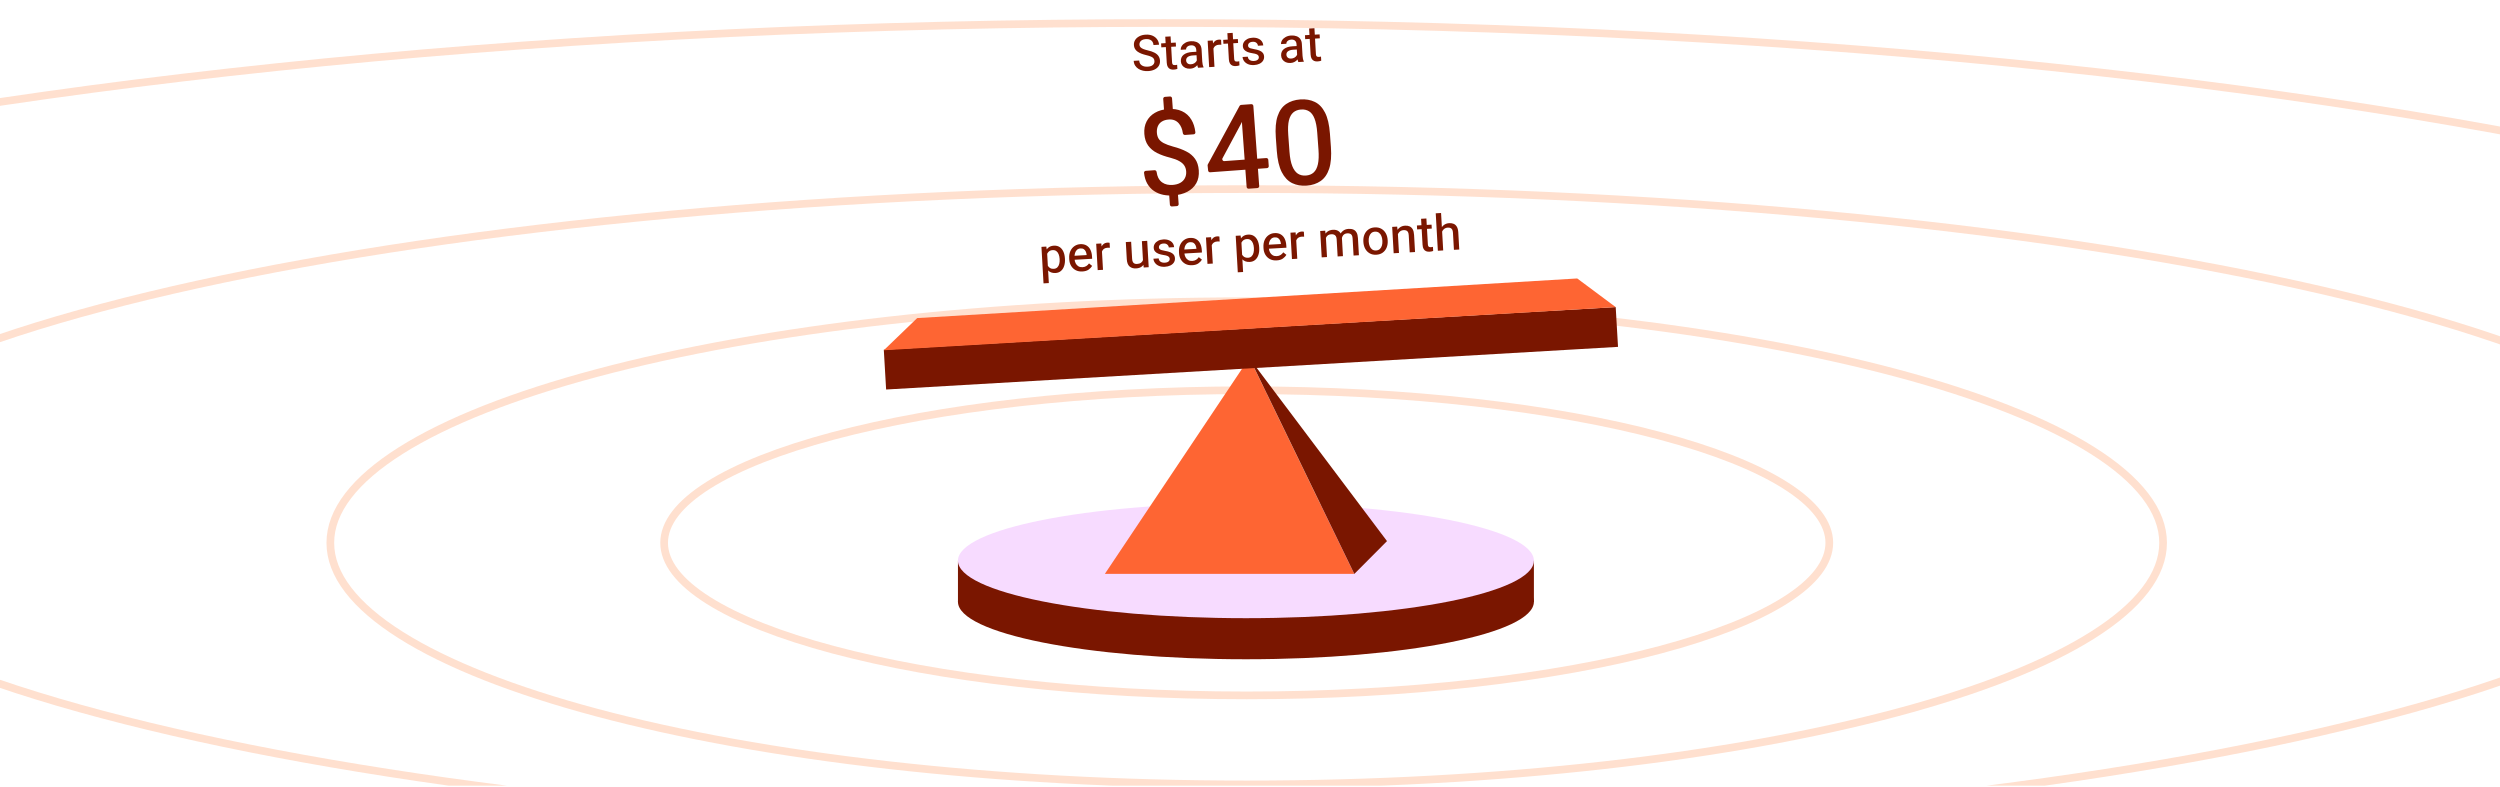 <svg width="1300" height="409" viewBox="0 0 1300 409" fill="none" xmlns="http://www.w3.org/2000/svg">
<g clip-path="url(#clip0_1249_7248)">
<path d="M951.237 282.265C951.237 292.415 943.494 302.593 928.206 312.234C913.017 321.813 890.906 330.513 863.405 337.848C808.432 352.511 732.377 361.604 648.291 361.604C564.205 361.604 488.15 352.511 433.178 337.848C405.677 330.513 383.565 321.813 368.377 312.234C353.088 302.593 345.346 292.415 345.346 282.265C345.346 272.115 353.088 261.937 368.377 252.296C383.565 242.717 405.677 234.017 433.178 226.682C488.15 212.019 564.205 202.926 648.291 202.926C732.377 202.926 808.432 212.019 863.405 226.682C890.906 234.017 913.017 242.717 928.206 252.296C943.494 261.937 951.237 272.115 951.237 282.265Z" stroke="#FFE0CF" stroke-width="4"/>
<path d="M1124.81 282.265C1124.81 298.808 1112.21 315.075 1088.13 330.256C1064.16 345.373 1029.34 359.061 986.136 370.586C899.752 393.627 780.304 407.902 648.287 407.902C516.27 407.902 396.821 393.627 310.438 370.586C267.232 359.061 232.411 345.373 208.439 330.256C184.367 315.075 171.768 298.808 171.768 282.265C171.768 265.723 184.367 249.455 208.439 234.275C232.411 219.157 267.232 205.469 310.438 193.944C396.821 170.903 516.27 156.628 648.287 156.628C780.304 156.628 899.752 170.903 986.136 193.944C1029.34 205.469 1064.16 219.157 1088.13 234.275C1112.21 249.455 1124.81 265.723 1124.81 282.265Z" stroke="#FFE0CF" stroke-width="4"/>
<path d="M1418.34 265.702C1418.34 276.733 1413.26 287.685 1403.2 298.472C1393.13 309.268 1378.18 319.778 1358.75 329.853C1319.91 349.999 1263.57 368.202 1193.79 383.511C1054.25 414.122 861.385 433.072 648.287 433.072C435.188 433.072 242.324 414.122 102.788 383.511C33.003 368.202 -23.335 349.999 -62.178 329.853C-81.603 319.778 -96.553 309.268 -106.623 298.472C-116.685 287.685 -121.771 276.733 -121.771 265.702C-121.771 254.67 -116.685 243.718 -106.623 232.932C-96.553 222.135 -81.603 211.625 -62.178 201.55C-23.335 181.404 33.003 163.201 102.788 147.892C242.324 117.281 435.188 98.331 648.287 98.331C861.385 98.331 1054.25 117.281 1193.79 147.892C1263.57 163.201 1319.91 181.404 1358.75 201.55C1378.18 211.625 1393.13 222.135 1403.2 232.932C1413.26 243.718 1418.34 254.67 1418.34 265.702Z" stroke="#FFE0CF" stroke-width="4"/>
<path d="M1724.64 269.649C1724.64 286.952 1717.08 304.003 1702.36 320.66C1687.63 337.329 1665.82 353.504 1637.56 368.975C1581.04 399.917 1499.13 427.846 1397.74 451.325C1194.99 498.275 914.793 527.333 605.228 527.333C295.662 527.333 15.467 498.275 -187.283 451.325C-288.674 427.846 -370.586 399.917 -427.102 368.975C-455.362 353.504 -477.177 337.329 -491.908 320.66C-506.626 304.003 -514.189 286.952 -514.189 269.649C-514.189 252.346 -506.626 235.294 -491.908 218.637C-477.177 201.968 -455.362 185.793 -427.102 170.322C-370.586 139.38 -288.674 111.451 -187.283 87.972C15.467 41.022 295.662 11.964 605.228 11.964C914.793 11.964 1194.99 41.022 1397.74 87.972C1499.13 111.451 1581.04 139.38 1637.56 170.322C1665.82 185.793 1687.63 201.968 1702.36 218.637C1717.08 235.294 1724.64 252.346 1724.64 269.649Z" stroke="#FFE0CF" stroke-width="4"/>
<ellipse cx="647.881" cy="312.912" rx="149.746" ry="29.9" fill="#7A1600"/>
<rect x="498.135" y="291.557" width="299.493" height="21.5" fill="#7A1600"/>
<ellipse cx="647.881" cy="291.556" rx="149.746" ry="29.9" fill="#F7DBFF"/>
<path d="M704.195 298.422H574.521L649.654 186.085L704.195 298.422Z" fill="#FE6533"/>
<path d="M721.24 281.376L650.004 186.697L704.25 298.444L721.24 281.376Z" fill="#7A1600"/>
<rect x="459.578" y="181.863" width="381.233" height="20.718" transform="rotate(-3.335 459.578 181.863)" fill="#7A1600"/>
<path d="M476.933 165.402L820.154 144.798L840.163 159.701L459.578 182.127L476.933 165.402Z" fill="#FE6533"/>
<path d="M692.073 76.447C692.411 81.082 692.113 84.839 691.178 87.719C690.242 90.579 688.762 92.716 686.736 94.129C684.729 95.52 682.307 96.32 679.47 96.527C676.653 96.732 674.131 96.294 671.903 95.211C669.693 94.107 667.898 92.21 666.517 89.519C665.134 86.808 664.274 83.135 663.935 78.501L663.428 71.549C663.09 66.914 663.4 63.186 664.359 60.365C665.317 57.523 666.81 55.426 668.84 54.073C670.869 52.7 673.302 51.91 676.139 51.703C678.975 51.496 681.487 51.925 683.673 52.99C685.878 54.035 687.661 55.893 689.021 58.565C690.379 61.217 691.227 64.861 691.566 69.495L692.073 76.447ZM684.961 68.983C684.737 65.907 684.268 63.471 683.554 61.675C682.861 59.878 681.915 58.612 680.716 57.876C679.538 57.138 678.139 56.828 676.521 56.947C674.903 57.065 673.565 57.574 672.506 58.475C671.447 59.376 670.685 60.767 670.219 62.648C669.774 64.528 669.664 67.007 669.888 70.083L670.538 78.983C670.761 82.04 671.241 84.495 671.979 86.349C672.715 88.183 673.675 89.499 674.858 90.296C676.059 91.072 677.469 91.401 679.087 91.283C680.725 91.163 682.062 90.634 683.098 89.695C684.153 88.734 684.891 87.294 685.314 85.376C685.735 83.437 685.834 80.939 685.611 77.883L684.961 68.983Z" fill="#7A1600"/>
<path d="M659.748 86.36C659.788 86.911 659.374 87.39 658.823 87.43L629.294 89.585C628.755 89.624 628.282 89.229 628.226 88.691L627.954 86.077C627.934 85.876 627.974 85.674 628.07 85.497L644.576 55.071C644.738 54.771 645.042 54.575 645.382 54.55L648.404 54.33C649.167 54.274 649.708 55.061 649.382 55.753L645.233 64.563L635.698 82.305C635.324 83 635.865 83.834 636.651 83.776L658.44 82.186C658.991 82.146 659.47 82.56 659.51 83.111L659.748 86.36ZM654.78 96.724C654.82 97.275 654.406 97.754 653.856 97.794L649.318 98.125C648.767 98.165 648.288 97.752 648.248 97.201L645.209 55.566C645.169 55.015 645.583 54.536 646.134 54.495L650.672 54.164C651.222 54.124 651.701 54.538 651.742 55.089L654.78 96.724Z" fill="#7A1600"/>
<path d="M610.132 101.618C608.374 101.746 606.629 101.643 604.898 101.307C603.164 100.952 601.57 100.295 600.114 99.337C598.659 98.378 597.457 97.05 596.51 95.352C595.686 93.876 595.149 92.06 594.898 89.905C594.834 89.356 595.251 88.877 595.802 88.836L600.34 88.505C600.891 88.465 601.365 88.88 601.44 89.427C601.6 90.605 601.884 91.606 602.292 92.43C602.83 93.475 603.501 94.279 604.305 94.843C605.11 95.407 605.981 95.785 606.919 95.978C607.857 96.171 608.795 96.233 609.734 96.164C611.352 96.046 612.701 95.677 613.78 95.056C614.859 94.435 615.653 93.614 616.161 92.592C616.689 91.57 616.905 90.409 616.811 89.111C616.726 87.952 616.401 86.941 615.836 86.079C615.27 85.196 614.39 84.427 613.198 83.771C612.023 83.094 610.464 82.504 608.52 82.004C605.901 81.351 603.612 80.534 601.653 79.553C599.712 78.549 598.172 77.256 597.032 75.672C595.892 74.089 595.233 72.078 595.055 69.641C594.876 67.184 595.27 65.016 596.238 63.138C597.205 61.26 598.643 59.769 600.55 58.666C602.457 57.543 604.748 56.883 607.425 56.688C610.162 56.488 612.56 56.866 614.617 57.82C616.674 58.755 618.308 60.232 619.52 62.252C620.613 64.043 621.307 66.219 621.602 68.779C621.666 69.328 621.249 69.808 620.698 69.848L616.191 70.177C615.64 70.217 615.165 69.802 615.089 69.255C614.799 67.144 614.093 65.441 612.97 64.146C611.677 62.654 609.941 61.987 607.763 62.146C606.265 62.255 605.037 62.626 604.079 63.259C603.139 63.869 602.466 64.682 602.058 65.696C601.648 66.689 601.49 67.826 601.583 69.104C601.671 70.303 601.987 71.334 602.532 72.198C603.076 73.042 603.943 73.782 605.134 74.418C606.345 75.053 607.976 75.657 610.026 76.23C612.688 76.92 614.979 77.767 616.9 78.771C618.819 79.756 620.328 81.031 621.427 82.598C622.545 84.163 623.192 86.155 623.369 88.572C623.558 91.169 623.129 93.399 622.08 95.263C621.031 97.127 619.482 98.606 617.433 99.7C615.402 100.772 612.969 101.411 610.132 101.618ZM609.415 107.364C608.864 107.404 608.385 106.99 608.345 106.439L607.907 100.433C607.866 99.882 608.28 99.403 608.831 99.363L611.391 99.176C611.942 99.136 612.421 99.55 612.461 100.101L612.9 106.107C612.94 106.658 612.526 107.137 611.975 107.177L609.415 107.364ZM606.458 59.41C605.907 59.45 605.428 59.036 605.387 58.485L604.873 51.43C604.832 50.879 605.246 50.4 605.797 50.36L608.387 50.171C608.938 50.131 609.417 50.545 609.457 51.096L609.972 58.151C610.012 58.701 609.598 59.181 609.048 59.221L606.458 59.41Z" fill="#7A1600"/>
<path d="M596.963 36.969C596.093 37.019 595.228 36.95 594.37 36.761C593.52 36.572 592.735 36.257 592.014 35.814C591.302 35.372 590.723 34.803 590.277 34.108C589.83 33.413 589.58 32.588 589.525 31.633L592.39 31.47C592.425 32.078 592.564 32.596 592.809 33.023C593.062 33.441 593.39 33.778 593.795 34.035C594.208 34.291 594.672 34.472 595.186 34.578C595.709 34.676 596.258 34.708 596.832 34.675C597.627 34.63 598.284 34.483 598.803 34.233C599.331 33.974 599.723 33.638 599.979 33.224C600.235 32.803 600.348 32.326 600.318 31.794C600.287 31.253 600.147 30.803 599.897 30.444C599.656 30.077 599.227 29.754 598.609 29.475C597.991 29.188 597.114 28.912 595.98 28.646C595.07 28.435 594.237 28.181 593.483 27.885C592.737 27.588 592.081 27.24 591.516 26.84C590.95 26.431 590.503 25.948 590.174 25.39C589.854 24.832 589.673 24.181 589.631 23.438C589.575 22.457 589.796 21.572 590.293 20.78C590.791 19.989 591.509 19.351 592.448 18.865C593.386 18.371 594.493 18.087 595.769 18.015C597.155 17.936 598.357 18.126 599.375 18.585C600.393 19.044 601.184 19.686 601.748 20.51C602.32 21.333 602.635 22.248 602.692 23.253L599.815 23.417C599.779 22.775 599.611 22.212 599.312 21.729C599.013 21.246 598.577 20.881 598.004 20.634C597.438 20.378 596.733 20.274 595.888 20.322C595.085 20.368 594.429 20.528 593.919 20.803C593.408 21.069 593.038 21.417 592.808 21.845C592.578 22.265 592.477 22.737 592.507 23.261C592.535 23.743 592.703 24.161 593.011 24.517C593.328 24.872 593.799 25.184 594.425 25.453C595.05 25.715 595.84 25.958 596.794 26.183C598.193 26.494 599.356 26.885 600.281 27.358C601.215 27.83 601.918 28.413 602.39 29.107C602.87 29.8 603.138 30.633 603.193 31.605C603.251 32.619 603.031 33.517 602.533 34.3C602.044 35.082 601.32 35.704 600.363 36.166C599.415 36.626 598.281 36.894 596.963 36.969ZM611.507 24.188L603.889 24.622L603.772 22.569L611.39 22.135L611.507 24.188ZM608.702 18.931L609.467 32.354C609.492 32.801 609.575 33.136 609.715 33.357C609.863 33.577 610.049 33.719 610.273 33.783C610.505 33.846 610.757 33.87 611.027 33.854C611.23 33.843 611.432 33.818 611.634 33.782C611.843 33.736 612.002 33.697 612.11 33.665L612.233 35.82C612.009 35.909 611.742 35.988 611.432 36.056C611.123 36.133 610.753 36.184 610.322 36.209C609.68 36.245 609.094 36.16 608.565 35.953C608.036 35.737 607.608 35.363 607.281 34.831C606.953 34.29 606.763 33.554 606.71 32.625L605.939 19.088L608.702 18.931ZM622.046 25.928C622.002 25.159 621.747 24.563 621.283 24.14C620.826 23.708 620.162 23.517 619.292 23.567C618.759 23.597 618.3 23.717 617.913 23.925C617.526 24.125 617.232 24.384 617.029 24.7C616.827 25.017 616.736 25.361 616.757 25.733L613.994 25.89C613.954 25.189 614.145 24.513 614.565 23.861C614.986 23.202 615.603 22.649 616.417 22.205C617.23 21.752 618.199 21.493 619.322 21.429C620.336 21.371 621.246 21.493 622.052 21.795C622.865 22.087 623.516 22.568 624.003 23.235C624.49 23.902 624.764 24.756 624.823 25.795L625.177 32.006C625.208 32.555 625.28 33.081 625.394 33.583C625.506 34.077 625.654 34.505 625.835 34.867L625.847 35.07L623.008 35.232C622.855 34.935 622.727 34.548 622.624 34.071C622.52 33.585 622.455 33.119 622.43 32.671L622.046 25.928ZM622.635 28.692L620.417 28.818C619.192 28.888 618.27 29.152 617.652 29.611C617.034 30.062 616.746 30.672 616.79 31.441C616.824 32.041 617.056 32.532 617.484 32.914C617.913 33.297 618.508 33.466 619.268 33.423C619.936 33.385 620.515 33.216 621.007 32.917C621.498 32.609 621.876 32.245 622.14 31.823C622.404 31.401 622.534 31.003 622.53 30.631L623.616 31.84C623.551 32.2 623.404 32.594 623.174 33.023C622.953 33.442 622.645 33.849 622.252 34.245C621.859 34.64 621.387 34.977 620.835 35.254C620.282 35.523 619.642 35.678 618.916 35.719C618.003 35.771 617.186 35.64 616.464 35.325C615.751 35.009 615.179 34.554 614.746 33.96C614.322 33.357 614.088 32.675 614.045 31.915C613.961 30.445 614.447 29.294 615.501 28.462C616.564 27.622 618.067 27.146 620.011 27.035L622.533 26.892L622.635 28.692ZM631.525 34.747L628.762 34.904L627.981 21.19L630.643 21.038L630.882 23.453L631.525 34.747ZM635.094 23.29C634.89 23.268 634.69 23.254 634.494 23.248C634.299 23.242 634.096 23.245 633.885 23.257C633.175 23.297 632.587 23.471 632.121 23.777C631.663 24.075 631.322 24.475 631.096 24.98C630.87 25.476 630.75 26.051 630.737 26.704L630.05 26.934C629.986 25.802 630.075 24.767 630.319 23.829C630.57 22.891 630.989 22.134 631.575 21.558C632.161 20.973 632.931 20.654 633.886 20.599C634.055 20.59 634.25 20.596 634.472 20.617C634.693 20.638 634.856 20.671 634.961 20.716L635.094 23.29ZM643.802 22.349L636.185 22.783L636.068 20.73L643.685 20.296L643.802 22.349ZM640.998 17.092L641.762 30.514C641.788 30.962 641.87 31.297 642.01 31.517C642.158 31.738 642.344 31.88 642.568 31.943C642.801 32.007 643.052 32.03 643.323 32.015C643.525 32.003 643.727 31.979 643.929 31.942C644.138 31.896 644.297 31.858 644.405 31.826L644.528 33.981C644.304 34.07 644.038 34.149 643.728 34.217C643.419 34.294 643.048 34.345 642.617 34.369C641.975 34.406 641.39 34.321 640.861 34.113C640.331 33.898 639.903 33.524 639.576 32.991C639.249 32.45 639.058 31.715 639.006 30.786L638.235 17.249L640.998 17.092ZM652.111 33.829C650.877 33.899 649.821 33.739 648.943 33.348C648.073 32.957 647.398 32.431 646.92 31.772C646.441 31.104 646.18 30.39 646.137 29.629L648.849 29.475C648.917 30.064 649.113 30.528 649.437 30.866C649.761 31.203 650.152 31.435 650.608 31.562C651.073 31.688 651.538 31.738 652.003 31.711C652.594 31.678 653.084 31.573 653.473 31.399C653.861 31.215 654.149 30.983 654.336 30.701C654.531 30.41 654.619 30.087 654.599 29.732C654.581 29.42 654.489 29.137 654.322 28.884C654.162 28.621 653.857 28.393 653.405 28.198C652.962 28.003 652.304 27.841 651.432 27.713C650.432 27.566 649.55 27.349 648.788 27.062C648.034 26.766 647.439 26.372 647.004 25.88C646.569 25.379 646.329 24.748 646.286 23.988C646.244 23.253 646.417 22.564 646.804 21.924C647.192 21.283 647.763 20.754 648.52 20.338C649.284 19.913 650.194 19.671 651.25 19.61C652.374 19.547 653.348 19.686 654.173 20.029C655.006 20.363 655.652 20.843 656.112 21.47C656.58 22.096 656.837 22.815 656.883 23.626L654.12 23.783C654.088 23.225 653.836 22.731 653.362 22.3C652.888 21.87 652.224 21.678 651.371 21.727C650.796 21.76 650.328 21.876 649.966 22.074C649.613 22.272 649.356 22.52 649.195 22.817C649.042 23.106 648.974 23.411 648.993 23.732C649.01 24.044 649.111 24.314 649.293 24.541C649.475 24.76 649.783 24.95 650.216 25.112C650.657 25.265 651.279 25.407 652.084 25.54C653.179 25.715 654.108 25.954 654.871 26.258C655.634 26.554 656.221 26.957 656.631 27.468C657.05 27.978 657.283 28.63 657.328 29.424C657.373 30.219 657.185 30.941 656.765 31.593C656.352 32.235 655.746 32.753 654.946 33.146C654.154 33.538 653.209 33.766 652.111 33.829ZM674.19 22.958C674.146 22.189 673.891 21.593 673.427 21.17C672.97 20.739 672.306 20.548 671.436 20.597C670.903 20.627 670.444 20.747 670.057 20.955C669.67 21.155 669.376 21.414 669.173 21.73C668.971 22.047 668.88 22.392 668.901 22.763L666.138 22.921C666.098 22.219 666.289 21.543 666.709 20.892C667.13 20.232 667.747 19.68 668.561 19.235C669.374 18.782 670.343 18.523 671.467 18.459C672.48 18.401 673.39 18.523 674.196 18.825C675.009 19.118 675.66 19.598 676.147 20.265C676.634 20.933 676.908 21.786 676.967 22.825L677.321 29.036C677.352 29.585 677.424 30.111 677.538 30.613C677.65 31.107 677.798 31.535 677.979 31.898L677.991 32.1L675.152 32.262C674.999 31.966 674.871 31.579 674.768 31.101C674.664 30.616 674.599 30.149 674.574 29.701L674.19 22.958ZM674.779 25.722L672.561 25.848C671.336 25.918 670.414 26.183 669.796 26.642C669.178 27.092 668.89 27.702 668.934 28.471C668.968 29.071 669.2 29.562 669.628 29.945C670.057 30.327 670.652 30.497 671.412 30.453C672.08 30.415 672.659 30.247 673.151 29.947C673.642 29.64 674.02 29.275 674.284 28.853C674.548 28.431 674.678 28.034 674.674 27.661L675.76 28.87C675.695 29.23 675.548 29.624 675.318 30.053C675.097 30.472 674.789 30.88 674.396 31.275C674.003 31.671 673.531 32.007 672.979 32.284C672.426 32.553 671.786 32.708 671.06 32.749C670.147 32.801 669.33 32.67 668.608 32.355C667.895 32.04 667.323 31.585 666.89 30.991C666.466 30.387 666.232 29.706 666.189 28.945C666.105 27.475 666.591 26.324 667.645 25.492C668.708 24.652 670.211 24.177 672.155 24.066L674.677 23.922L674.779 25.722ZM686.313 19.928L678.696 20.362L678.579 18.308L686.196 17.875L686.313 19.928ZM683.509 14.671L684.273 28.093C684.299 28.541 684.381 28.875 684.521 29.096C684.669 29.317 684.855 29.459 685.079 29.522C685.312 29.585 685.563 29.609 685.834 29.594C686.037 29.582 686.239 29.558 686.44 29.521C686.649 29.475 686.808 29.437 686.917 29.405L687.039 31.56C686.816 31.649 686.549 31.727 686.239 31.796C685.93 31.873 685.56 31.924 685.129 31.948C684.486 31.985 683.901 31.899 683.372 31.692C682.843 31.477 682.414 31.102 682.087 30.57C681.76 30.029 681.57 29.294 681.517 28.365L680.746 14.828L683.509 14.671Z" fill="#7A1600"/>
<path d="M548.861 141.965C547.991 142.015 547.218 141.906 546.541 141.639C545.873 141.372 545.299 140.968 544.819 140.428C544.339 139.887 543.942 139.236 543.627 138.474C543.312 137.703 543.072 136.844 542.908 135.895L542.839 134.691C542.906 133.339 543.131 132.157 543.515 131.143C543.898 130.129 544.458 129.326 545.196 128.733C545.933 128.14 546.873 127.811 548.013 127.746C549.171 127.68 550.163 127.916 550.991 128.454C551.818 128.992 552.465 129.773 552.93 130.798C553.404 131.822 553.68 133.031 553.76 134.425L553.775 134.691C553.851 136.027 553.712 137.23 553.357 138.301C553.011 139.372 552.459 140.234 551.699 140.888C550.948 141.541 550.002 141.9 548.861 141.965ZM542.632 147.355L541.551 128.368L544.086 128.224L544.464 130.847L545.395 147.198L542.632 147.355ZM547.936 139.792C548.722 139.748 549.348 139.496 549.813 139.037C550.287 138.569 550.617 137.97 550.805 137.238C550.992 136.507 551.061 135.711 551.012 134.849L550.997 134.583C550.948 133.721 550.785 132.942 550.507 132.245C550.238 131.54 549.843 130.99 549.32 130.596C548.797 130.194 548.142 130.015 547.357 130.06C546.799 130.091 546.323 130.216 545.928 130.433C545.542 130.642 545.218 130.919 544.958 131.264C544.698 131.601 544.495 131.99 544.351 132.431C544.206 132.871 544.11 133.339 544.062 133.833L544.221 136.622C544.39 137.214 544.62 137.76 544.912 138.261C545.211 138.752 545.606 139.141 546.097 139.427C546.588 139.712 547.201 139.834 547.936 139.792ZM562.841 141.169C561.523 141.244 560.366 141.022 559.37 140.502C558.374 139.974 557.581 139.226 556.992 138.259C556.411 137.284 556.084 136.166 556.012 134.907L555.982 134.375C555.899 132.922 556.103 131.651 556.592 130.564C557.089 129.476 557.787 128.622 558.684 128.003C559.589 127.375 560.595 127.03 561.702 126.966C563.02 126.891 564.118 127.121 564.997 127.656C565.883 128.182 566.562 128.94 567.033 129.931C567.505 130.913 567.778 132.054 567.852 133.356L567.92 134.56L557.489 135.154L557.37 133.075L565.051 132.638L565.039 132.422C564.981 131.849 564.836 131.311 564.604 130.807C564.38 130.294 564.043 129.885 563.593 129.58C563.143 129.275 562.551 129.143 561.816 129.185C561.131 129.224 560.547 129.453 560.062 129.87C559.585 130.287 559.233 130.867 559.004 131.609C558.774 132.343 558.688 133.212 558.745 134.218L558.776 134.75C558.822 135.57 559.017 136.305 559.359 136.955C559.701 137.605 560.171 138.112 560.768 138.477C561.373 138.832 562.077 138.987 562.88 138.941C563.657 138.897 564.32 138.702 564.869 138.358C565.425 138.012 565.899 137.549 566.29 136.967L567.916 138.273C567.522 138.957 566.918 139.593 566.104 140.182C565.289 140.762 564.202 141.091 562.841 141.169ZM573.563 140.304L570.799 140.461L570.018 126.747L572.68 126.596L572.919 129.011L573.563 140.304ZM577.132 128.847C576.927 128.825 576.727 128.811 576.532 128.805C576.336 128.799 576.133 128.802 575.922 128.814C575.212 128.855 574.624 129.028 574.159 129.334C573.701 129.632 573.359 130.033 573.133 130.537C572.907 131.033 572.788 131.608 572.774 132.262L572.088 132.491C572.023 131.359 572.113 130.324 572.356 129.386C572.608 128.448 573.026 127.691 573.613 127.115C574.198 126.53 574.968 126.211 575.923 126.157C576.092 126.147 576.287 126.153 576.509 126.174C576.731 126.195 576.894 126.228 576.998 126.273L577.132 128.847ZM593.784 125.394L596.547 125.236L597.328 138.95L594.717 139.099L594.382 135.901L593.784 125.394ZM595.674 132.916C595.744 134.141 595.629 135.241 595.328 136.216C595.028 137.191 594.505 137.979 593.759 138.581C593.013 139.175 592.006 139.508 590.739 139.58C589.387 139.657 588.27 139.322 587.388 138.576C586.515 137.828 586.026 136.546 585.923 134.73L585.418 125.87L588.194 125.712L588.7 134.597C588.741 135.324 588.88 135.888 589.114 136.29C589.357 136.683 589.661 136.95 590.025 137.09C590.397 137.23 590.786 137.288 591.192 137.265C592.113 137.213 592.834 136.994 593.354 136.608C593.874 136.214 594.231 135.702 594.424 135.072C594.625 134.442 594.705 133.751 594.662 132.999L595.674 132.916ZM605.758 138.725C604.525 138.795 603.469 138.635 602.59 138.244C601.72 137.853 601.046 137.327 600.567 136.668C600.089 136 599.828 135.286 599.784 134.525L602.497 134.371C602.564 134.96 602.76 135.424 603.084 135.761C603.409 136.099 603.799 136.331 604.256 136.458C604.721 136.584 605.186 136.634 605.65 136.607C606.242 136.573 606.732 136.469 607.12 136.295C607.508 136.111 607.796 135.879 607.983 135.597C608.179 135.306 608.266 134.983 608.246 134.628C608.228 134.316 608.136 134.033 607.969 133.779C607.81 133.517 607.504 133.289 607.053 133.094C606.609 132.899 605.951 132.737 605.079 132.609C604.079 132.462 603.198 132.245 602.436 131.958C601.681 131.662 601.086 131.268 600.652 130.776C600.216 130.275 599.977 129.644 599.933 128.884C599.892 128.148 600.064 127.46 600.452 126.82C600.839 126.179 601.411 125.65 602.167 125.234C602.931 124.809 603.841 124.567 604.898 124.506C606.021 124.442 606.996 124.582 607.821 124.925C608.654 125.259 609.3 125.739 609.759 126.366C610.227 126.992 610.484 127.711 610.531 128.522L607.767 128.679C607.736 128.121 607.483 127.627 607.009 127.196C606.535 126.766 605.872 126.574 605.018 126.623C604.444 126.656 603.975 126.771 603.614 126.97C603.261 127.168 603.003 127.416 602.842 127.713C602.689 128.002 602.622 128.307 602.64 128.628C602.658 128.94 602.758 129.21 602.94 129.437C603.122 129.656 603.43 129.846 603.863 130.008C604.304 130.161 604.927 130.303 605.731 130.435C606.826 130.61 607.755 130.85 608.519 131.154C609.282 131.45 609.868 131.853 610.279 132.364C610.698 132.874 610.93 133.526 610.975 134.32C611.02 135.115 610.833 135.837 610.412 136.489C609.999 137.131 609.393 137.649 608.593 138.042C607.802 138.434 606.857 138.662 605.758 138.725ZM619.929 137.918C618.61 137.993 617.453 137.77 616.457 137.251C615.461 136.722 614.668 135.975 614.079 135.008C613.498 134.032 613.171 132.915 613.1 131.656L613.069 131.124C612.987 129.67 613.19 128.4 613.679 127.312C614.176 126.224 614.874 125.371 615.771 124.752C616.676 124.124 617.682 123.778 618.789 123.715C620.107 123.64 621.206 123.87 622.084 124.405C622.97 124.931 623.649 125.689 624.121 126.68C624.592 127.662 624.865 128.803 624.939 130.104L625.007 131.309L614.576 131.903L614.458 129.824L622.139 129.386L622.126 129.171C622.068 128.598 621.923 128.059 621.691 127.555C621.467 127.043 621.13 126.634 620.68 126.329C620.23 126.024 619.638 125.892 618.903 125.934C618.218 125.973 617.634 126.201 617.149 126.619C616.673 127.036 616.32 127.616 616.091 128.358C615.861 129.091 615.775 129.961 615.832 130.966L615.863 131.499C615.909 132.318 616.104 133.053 616.446 133.703C616.788 134.354 617.258 134.861 617.855 135.225C618.46 135.581 619.164 135.736 619.967 135.69C620.744 135.646 621.407 135.451 621.956 135.106C622.512 134.761 622.986 134.297 623.377 133.716L625.003 135.022C624.609 135.705 624.005 136.342 623.191 136.931C622.377 137.511 621.289 137.84 619.929 137.918ZM630.65 137.053L627.887 137.21L627.106 123.496L629.767 123.344L630.007 125.759L630.65 137.053ZM634.219 125.596C634.014 125.574 633.814 125.56 633.619 125.554C633.424 125.548 633.22 125.551 633.009 125.563C632.299 125.603 631.712 125.777 631.246 126.083C630.788 126.38 630.446 126.781 630.221 127.286C629.995 127.782 629.875 128.357 629.861 129.01L629.175 129.24C629.11 128.108 629.2 127.073 629.443 126.135C629.695 125.196 630.114 124.439 630.7 123.863C631.285 123.279 632.055 122.96 633.01 122.905C633.179 122.896 633.375 122.902 633.596 122.923C633.818 122.944 633.981 122.977 634.085 123.022L634.219 125.596ZM649.879 136.212C649.009 136.261 648.235 136.153 647.559 135.886C646.891 135.619 646.317 135.215 645.837 134.675C645.357 134.134 644.959 133.483 644.645 132.721C644.33 131.95 644.09 131.091 643.926 130.142L643.857 128.938C643.924 127.586 644.149 126.404 644.533 125.39C644.916 124.376 645.476 123.573 646.214 122.98C646.951 122.387 647.89 122.058 649.031 121.993C650.189 121.927 651.181 122.163 652.009 122.701C652.836 123.238 653.483 124.02 653.948 125.044C654.422 126.069 654.698 127.278 654.778 128.672L654.793 128.938C654.869 130.273 654.73 131.477 654.375 132.548C654.029 133.619 653.477 134.481 652.717 135.135C651.966 135.788 651.02 136.147 649.879 136.212ZM643.65 141.602L642.569 122.615L645.104 122.471L645.482 125.094L646.413 141.445L643.65 141.602ZM648.954 134.039C649.74 133.994 650.366 133.743 650.831 133.284C651.305 132.816 651.635 132.216 651.823 131.485C652.01 130.754 652.079 129.957 652.03 129.096L652.015 128.829C651.966 127.968 651.802 127.188 651.525 126.492C651.256 125.787 650.861 125.237 650.338 124.843C649.815 124.441 649.16 124.262 648.375 124.306C647.817 124.338 647.341 124.463 646.946 124.68C646.56 124.889 646.236 125.166 645.976 125.511C645.716 125.848 645.513 126.237 645.369 126.677C645.224 127.118 645.128 127.586 645.08 128.08L645.239 130.868C645.408 131.461 645.638 132.007 645.93 132.508C646.229 132.999 646.624 133.388 647.115 133.673C647.606 133.959 648.219 134.081 648.954 134.039ZM663.859 135.416C662.541 135.491 661.384 135.268 660.388 134.749C659.392 134.22 658.599 133.473 658.01 132.506C657.429 131.531 657.102 130.413 657.03 129.154L657 128.622C656.917 127.168 657.121 125.898 657.61 124.81C658.107 123.722 658.805 122.869 659.702 122.25C660.607 121.622 661.613 121.276 662.72 121.213C664.038 121.138 665.136 121.368 666.015 121.903C666.901 122.429 667.58 123.187 668.051 124.178C668.523 125.16 668.795 126.301 668.87 127.602L668.938 128.807L658.507 129.401L658.388 127.322L666.069 126.885L666.057 126.669C665.999 126.096 665.854 125.557 665.622 125.054C665.398 124.541 665.061 124.132 664.611 123.827C664.161 123.522 663.569 123.39 662.834 123.432C662.149 123.471 661.565 123.699 661.08 124.117C660.603 124.534 660.251 125.114 660.022 125.856C659.792 126.589 659.706 127.459 659.763 128.464L659.794 128.997C659.84 129.816 660.035 130.551 660.377 131.202C660.719 131.852 661.189 132.359 661.786 132.723C662.391 133.079 663.095 133.234 663.898 133.188C664.675 133.144 665.338 132.949 665.886 132.604C666.443 132.259 666.917 131.795 667.308 131.214L668.933 132.52C668.54 133.203 667.936 133.84 667.122 134.429C666.307 135.009 665.22 135.338 663.859 135.416ZM674.581 134.551L671.817 134.708L671.036 120.994L673.698 120.842L673.937 123.257L674.581 134.551ZM678.15 123.094C677.945 123.072 677.745 123.058 677.55 123.052C677.354 123.046 677.151 123.049 676.94 123.061C676.23 123.101 675.642 123.275 675.177 123.581C674.719 123.878 674.377 124.279 674.151 124.784C673.925 125.28 673.806 125.855 673.792 126.508L673.106 126.738C673.041 125.606 673.131 124.571 673.374 123.633C673.626 122.695 674.044 121.937 674.63 121.361C675.216 120.777 675.986 120.458 676.941 120.403C677.11 120.394 677.305 120.4 677.527 120.421C677.749 120.442 677.912 120.475 678.016 120.52L678.15 123.094ZM690.044 133.67L687.281 133.827L686.5 120.113L689.111 119.965L689.42 122.719L690.044 133.67ZM688.039 126.371C687.967 125.112 688.11 123.976 688.468 122.964C688.834 121.951 689.406 121.135 690.185 120.514C690.971 119.893 691.973 119.547 693.19 119.478C694.458 119.406 695.518 119.723 696.372 120.428C697.235 121.134 697.715 122.344 697.813 124.059L698.333 133.198L695.57 133.355L695.061 124.42C695.023 123.744 694.882 123.209 694.639 122.816C694.396 122.423 694.071 122.149 693.664 121.994C693.257 121.839 692.779 121.778 692.229 121.809C691.612 121.844 691.095 121.988 690.677 122.241C690.268 122.493 689.943 122.829 689.705 123.25C689.465 123.662 689.301 124.133 689.213 124.664C689.124 125.186 689.096 125.743 689.13 126.334L688.039 126.371ZM696.243 125.306C696.191 124.241 696.342 123.245 696.696 122.317C697.058 121.381 697.625 120.616 698.396 120.021C699.167 119.417 700.136 119.082 701.302 119.016C702.257 118.962 703.082 119.088 703.778 119.396C704.473 119.696 705.019 120.207 705.417 120.931C705.822 121.645 706.058 122.598 706.126 123.789L706.635 132.725L703.859 132.883L703.35 123.935C703.309 123.217 703.167 122.665 702.925 122.281C702.691 121.895 702.371 121.634 701.965 121.496C701.558 121.358 701.085 121.304 700.544 121.335C700.054 121.363 699.628 121.476 699.266 121.675C698.904 121.865 698.605 122.124 698.369 122.451C698.142 122.769 697.972 123.131 697.859 123.535C697.755 123.94 697.716 124.37 697.742 124.826L696.243 125.306ZM708.949 125.574C708.873 124.248 709.059 123.046 709.507 121.969C709.954 120.893 710.629 120.023 711.533 119.362C712.444 118.691 713.55 118.318 714.851 118.244C716.178 118.169 717.332 118.412 718.314 118.975C719.295 119.53 720.064 120.317 720.622 121.336C721.189 122.355 721.51 123.528 721.586 124.854L721.602 125.146C721.677 126.464 721.492 127.666 721.045 128.751C720.606 129.827 719.931 130.696 719.019 131.359C718.115 132.02 717.005 132.389 715.687 132.464C714.377 132.539 713.231 132.299 712.25 131.744C711.269 131.19 710.496 130.403 709.929 129.384C709.362 128.357 709.041 127.184 708.966 125.866L708.949 125.574ZM711.741 125.708C711.79 126.561 711.961 127.34 712.256 128.043C712.55 128.747 712.972 129.304 713.521 129.713C714.069 130.115 714.749 130.292 715.56 130.246C716.371 130.2 717.027 129.946 717.526 129.485C718.025 129.016 718.381 128.415 718.593 127.683C718.806 126.95 718.888 126.157 718.839 125.303L718.823 125.012C718.774 124.167 718.603 123.392 718.309 122.689C718.014 121.976 717.588 121.416 717.03 121.007C716.482 120.597 715.797 120.416 714.978 120.462C714.183 120.508 713.533 120.765 713.025 121.235C712.526 121.704 712.171 122.309 711.959 123.05C711.755 123.782 711.677 124.571 711.725 125.416L711.741 125.708ZM727.472 131.538L724.709 131.696L723.928 117.982L726.527 117.834L726.858 120.752L727.472 131.538ZM725.493 124.238C725.436 122.952 725.608 121.802 726.008 120.788C726.417 119.773 727.015 118.963 727.803 118.359C728.598 117.745 729.546 117.407 730.644 117.345C731.54 117.294 732.323 117.419 732.992 117.72C733.662 118.012 734.199 118.52 734.605 119.243C735.01 119.957 735.248 120.927 735.318 122.152L735.825 131.063L733.049 131.221L732.54 122.285C732.502 121.609 732.374 121.074 732.156 120.679C731.939 120.285 731.635 120.01 731.245 119.854C730.854 119.698 730.38 119.636 729.823 119.668C729.273 119.699 728.786 119.841 728.359 120.094C727.933 120.348 727.575 120.686 727.285 121.109C726.995 121.524 726.781 121.998 726.642 122.532C726.51 123.057 726.462 123.615 726.495 124.206L725.493 124.238ZM744.528 118.868L736.91 119.302L736.793 117.249L744.411 116.815L744.528 118.868ZM741.723 113.611L742.488 127.034C742.513 127.482 742.596 127.816 742.735 128.037C742.884 128.257 743.07 128.399 743.294 128.463C743.526 128.526 743.778 128.55 744.048 128.534C744.251 128.523 744.453 128.499 744.654 128.462C744.864 128.416 745.022 128.377 745.131 128.346L745.254 130.5C745.03 130.589 744.763 130.668 744.453 130.737C744.144 130.814 743.774 130.864 743.343 130.889C742.701 130.925 742.115 130.84 741.586 130.633C741.057 130.417 740.629 130.043 740.302 129.511C739.974 128.97 739.784 128.235 739.731 127.305L738.96 113.769L741.723 113.611ZM750.464 130.229L747.689 130.387L746.58 110.919L749.356 110.76L750.464 130.229ZM748.485 122.928C748.421 121.669 748.59 120.532 748.99 119.517C749.39 118.503 749.979 117.685 750.757 117.064C751.544 116.443 752.483 116.101 753.573 116.039C754.477 115.987 755.268 116.112 755.946 116.412C756.633 116.712 757.179 117.224 757.585 117.947C757.999 118.669 758.241 119.643 758.311 120.868L758.817 129.753L756.041 129.911L755.534 121.001C755.495 120.325 755.367 119.79 755.15 119.395C754.932 118.992 754.628 118.713 754.237 118.557C753.847 118.393 753.372 118.327 752.815 118.358C752.249 118.391 751.752 118.533 751.326 118.786C750.9 119.04 750.542 119.378 750.252 119.801C749.97 120.216 749.764 120.689 749.634 121.223C749.502 121.747 749.454 122.305 749.487 122.897L748.485 122.928Z" fill="#7A1600"/>
</g>
<defs>
<clipPath id="clip0_1249_7248">
<rect width="1300" height="408" fill="white" transform="translate(0 0.559)"/>
</clipPath>
</defs>
</svg>
